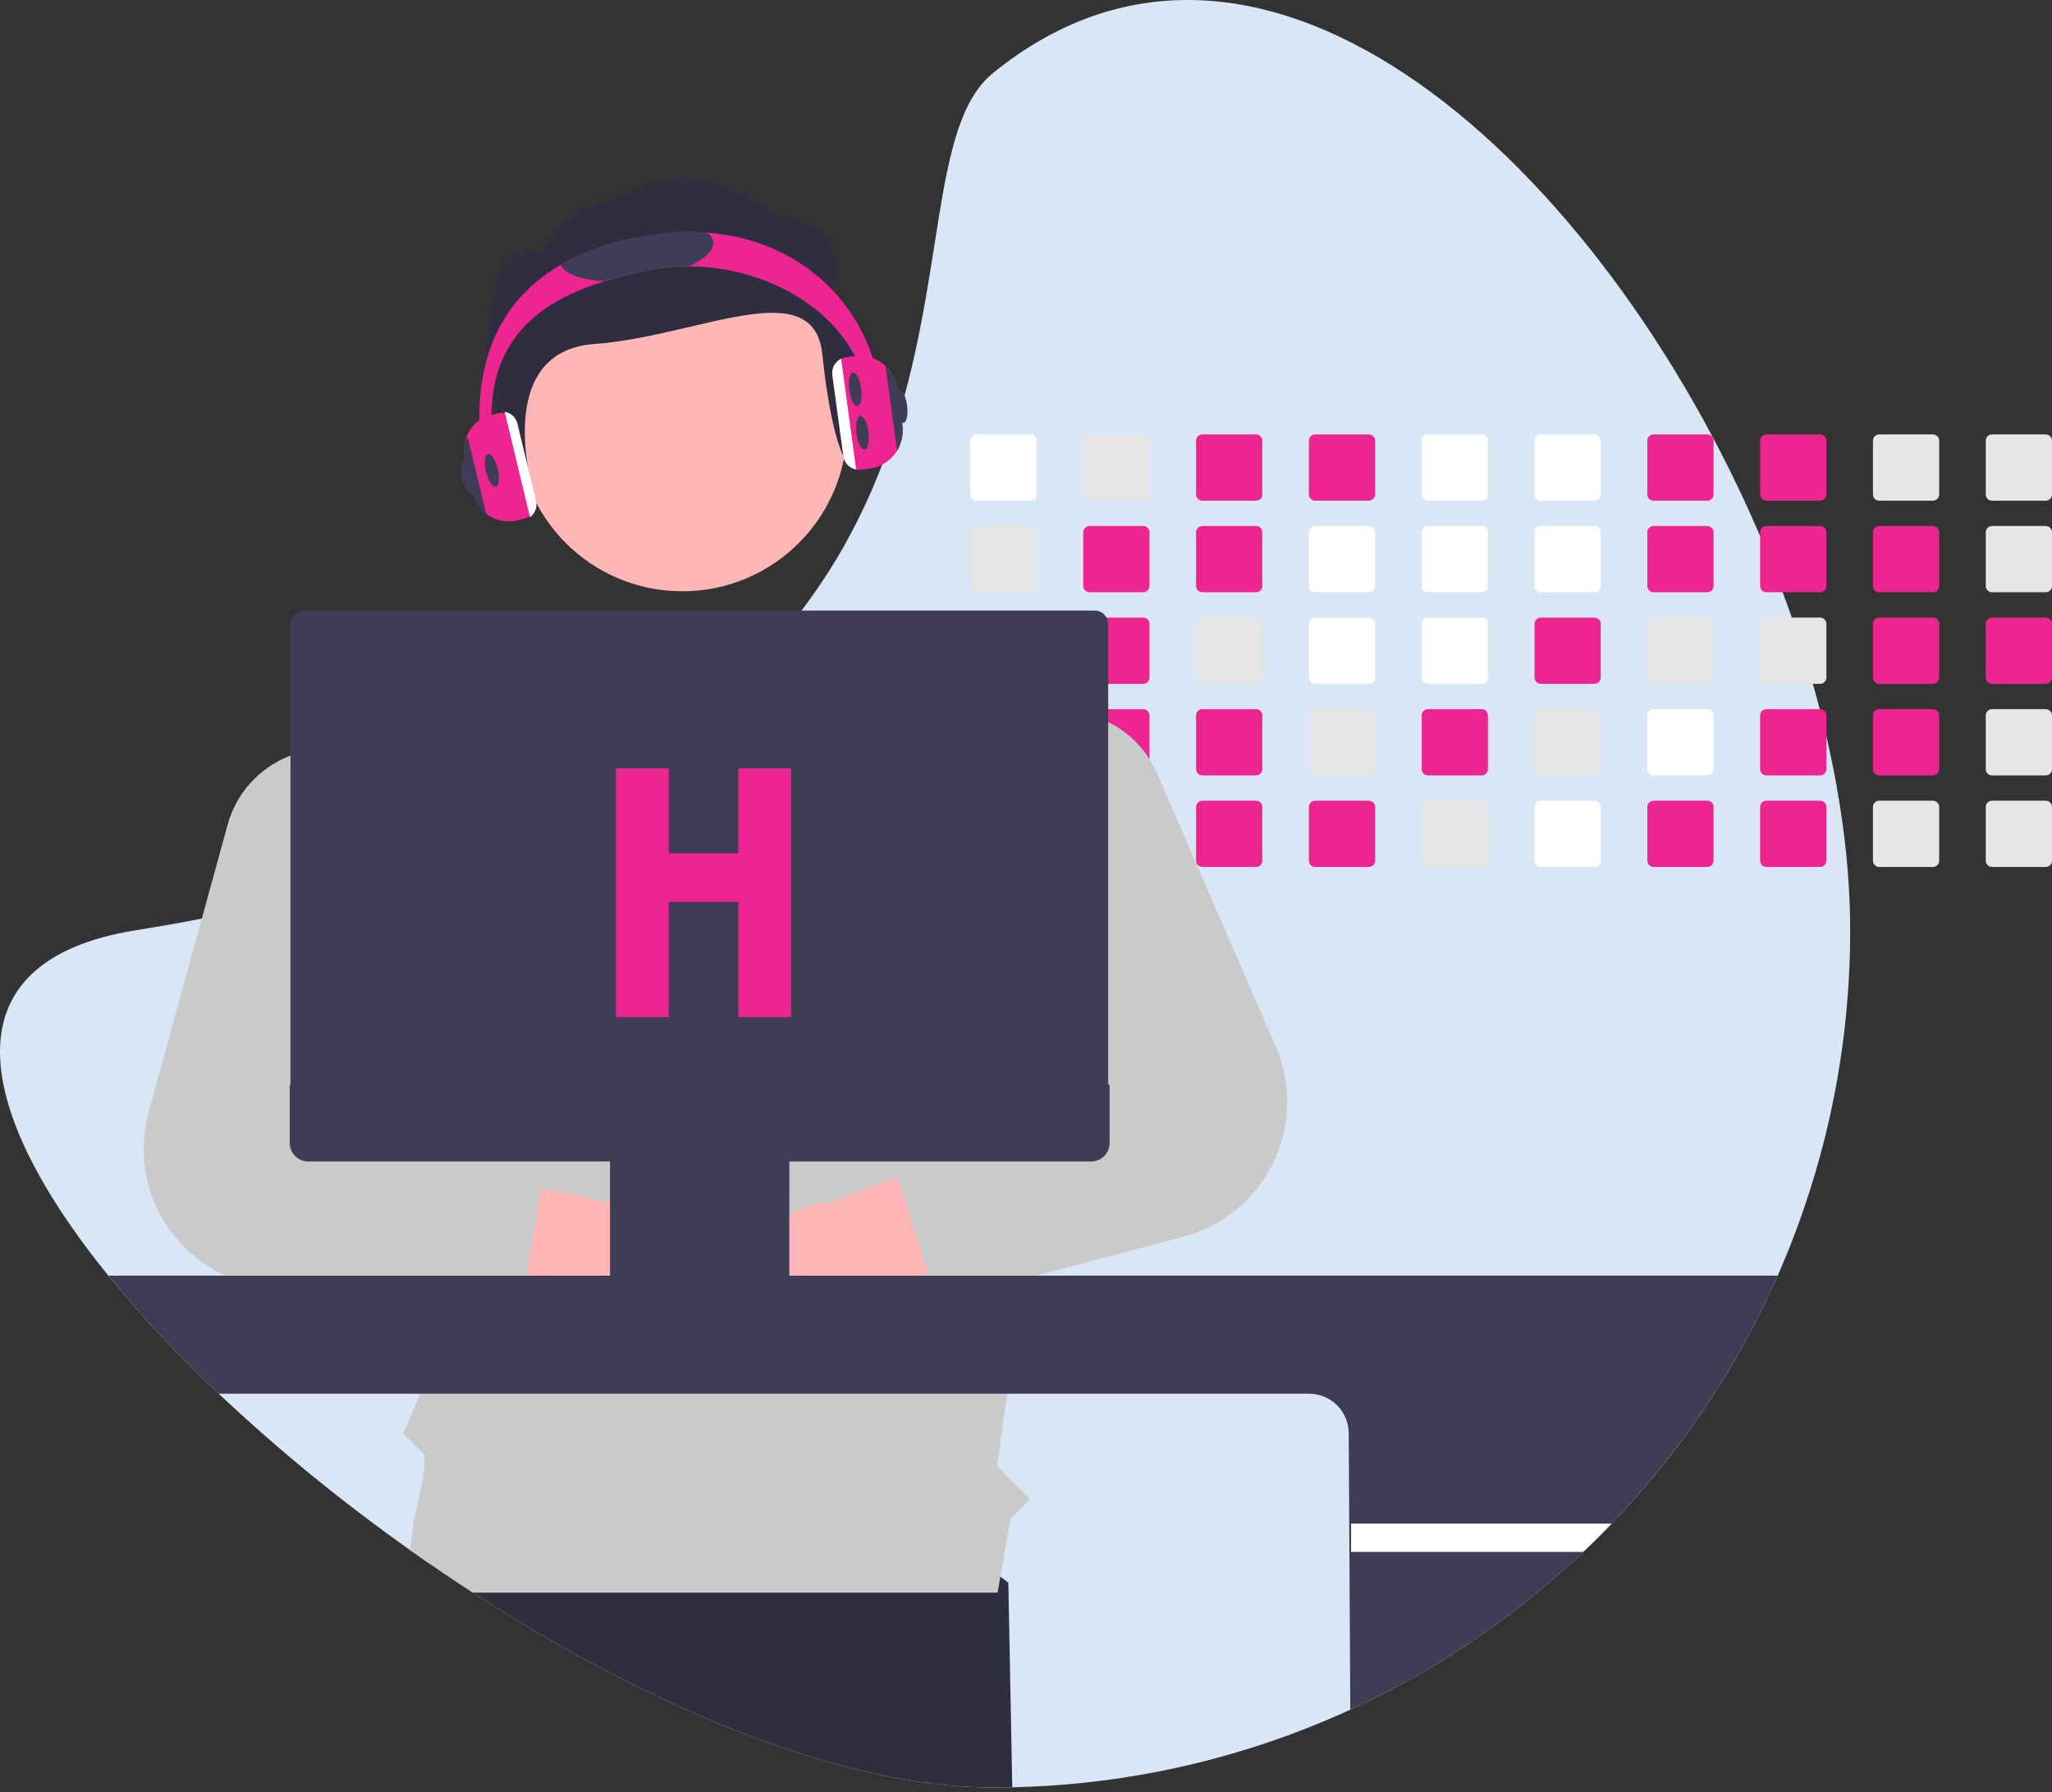<svg width="150" height="131" viewBox="0 0 150 131" fill="none" xmlns="http://www.w3.org/2000/svg">
<rect x="0" y="0" width="150" height="131" fill="#333333" stroke="none"/>
<g clip-path="url(#clip0_19426_3297)">
<path d="M135.246 67.993C135.265 84.16 129.016 99.705 117.813 111.36C117.137 112.067 116.444 112.757 115.732 113.43C114.647 114.462 113.526 115.454 112.369 116.406C101.541 125.327 88.023 130.34 73.996 130.636C73.529 130.647 73.06 130.652 72.589 130.652C61.403 130.652 47.333 124.677 34.564 116.406C33.508 115.721 32.461 115.021 31.423 114.305C30.938 113.974 30.456 113.637 29.975 113.296C25.051 109.819 20.376 106 15.987 101.868C13.112 99.171 10.417 96.289 7.918 93.241C-1.893 81.139 -4.057 70.235 9.93 67.993C11.586 67.729 13.194 67.446 14.752 67.145C17.009 66.711 19.17 66.243 21.233 65.74C24.013 65.064 26.624 64.332 29.067 63.542C29.889 63.278 30.692 63.008 31.476 62.733C43.07 58.66 50.83 53.35 56.112 47.589C57.008 46.613 57.834 45.626 58.59 44.628C59.746 43.107 60.797 41.509 61.734 39.845C63.028 37.532 64.114 35.109 64.981 32.605L65.028 32.468C69.231 20.345 67.953 9.1 72.589 5.337C92.408 -10.753 117.083 12.16 128.664 39.18C129.248 40.541 129.797 41.911 130.311 43.289C130.542 43.904 130.765 44.521 130.98 45.139C131.544 46.749 132.056 48.363 132.516 49.982C132.692 50.599 132.86 51.216 133.02 51.832C133.191 52.497 133.355 53.16 133.507 53.823C134.634 58.678 135.246 63.466 135.246 67.993Z" fill="#D9E6F6"/>
<path d="M73.996 130.636C73.529 130.647 73.06 130.652 72.589 130.652C61.403 130.652 47.333 124.677 34.564 116.406C33.508 115.721 32.461 115.021 31.423 114.305L32.333 108.768L59.882 105.11L73.709 115.683L73.996 130.636Z" fill="#2F2E41"/>
<path d="M75.323 31.753H71.397C71.275 31.753 71.159 31.802 71.073 31.888C70.987 31.974 70.938 32.09 70.938 32.212V36.139C70.938 36.2 70.95 36.259 70.973 36.315C70.996 36.37 71.03 36.42 71.073 36.463C71.115 36.505 71.166 36.539 71.222 36.562C71.277 36.585 71.337 36.596 71.397 36.596H75.323C75.444 36.596 75.56 36.548 75.646 36.462C75.732 36.377 75.781 36.261 75.781 36.139V32.212C75.781 32.09 75.732 31.974 75.646 31.888C75.56 31.802 75.444 31.754 75.323 31.753Z" fill="white"/>
<path d="M75.323 38.446H71.397C71.275 38.446 71.159 38.495 71.073 38.581C70.987 38.666 70.938 38.783 70.938 38.905V42.832C70.938 42.892 70.95 42.952 70.973 43.007C70.996 43.063 71.03 43.113 71.073 43.156C71.115 43.198 71.166 43.232 71.222 43.255C71.277 43.277 71.337 43.289 71.397 43.289H75.323C75.444 43.289 75.56 43.241 75.646 43.155C75.732 43.07 75.781 42.953 75.781 42.832V38.905C75.781 38.783 75.732 38.667 75.646 38.581C75.56 38.495 75.444 38.447 75.323 38.446Z" fill="#E6E6E6"/>
<path d="M75.323 45.139H71.397C71.275 45.139 71.159 45.187 71.073 45.273C70.987 45.359 70.938 45.476 70.938 45.597V49.523C70.938 49.584 70.95 49.643 70.973 49.699C70.996 49.755 71.03 49.805 71.072 49.848C71.115 49.89 71.165 49.924 71.221 49.947C71.277 49.97 71.337 49.982 71.397 49.982H75.323C75.444 49.982 75.561 49.933 75.647 49.847C75.733 49.761 75.781 49.645 75.781 49.523V45.597C75.781 45.476 75.732 45.36 75.646 45.274C75.56 45.188 75.444 45.139 75.323 45.139Z" fill="#E6E6E6"/>
<path d="M75.774 52.209C75.754 52.104 75.699 52.008 75.616 51.939C75.534 51.87 75.43 51.832 75.323 51.832H71.397C71.275 51.832 71.159 51.88 71.073 51.966C70.987 52.052 70.938 52.169 70.938 52.29V56.216C70.938 56.276 70.95 56.336 70.973 56.392C70.996 56.447 71.03 56.498 71.072 56.541C71.115 56.583 71.165 56.617 71.221 56.64C71.277 56.663 71.337 56.675 71.397 56.675H75.323C75.444 56.675 75.561 56.626 75.647 56.54C75.733 56.454 75.781 56.338 75.781 56.216V52.29C75.781 52.263 75.779 52.236 75.774 52.209Z" fill="#E6E6E6"/>
<path d="M75.501 58.56C75.444 58.537 75.384 58.525 75.323 58.525H71.397C71.337 58.525 71.277 58.536 71.221 58.559C71.165 58.582 71.115 58.616 71.072 58.659C71.03 58.701 70.996 58.752 70.973 58.808C70.95 58.863 70.938 58.923 70.938 58.983V62.909C70.938 62.969 70.95 63.029 70.973 63.085C70.996 63.141 71.029 63.191 71.072 63.234C71.115 63.276 71.165 63.31 71.221 63.333C71.277 63.356 71.336 63.368 71.397 63.367H75.323C75.444 63.367 75.561 63.319 75.647 63.233C75.733 63.147 75.781 63.031 75.781 62.909V58.983C75.781 58.893 75.754 58.805 75.704 58.73C75.654 58.654 75.584 58.595 75.501 58.56Z" fill="#E6E6E6"/>
<path d="M83.569 31.753H79.643C79.522 31.753 79.405 31.802 79.319 31.888C79.233 31.974 79.185 32.09 79.185 32.212V36.139C79.185 36.2 79.197 36.259 79.22 36.315C79.243 36.37 79.277 36.42 79.319 36.463C79.362 36.505 79.412 36.539 79.468 36.562C79.524 36.585 79.583 36.596 79.643 36.596H83.569C83.69 36.596 83.807 36.548 83.893 36.462C83.979 36.377 84.027 36.261 84.028 36.139V32.212C84.027 32.09 83.979 31.974 83.893 31.888C83.807 31.802 83.691 31.754 83.569 31.753Z" fill="#E6E6E6"/>
<path d="M83.569 38.446H79.643C79.522 38.446 79.405 38.495 79.319 38.581C79.233 38.666 79.185 38.783 79.185 38.905V42.832C79.185 42.892 79.197 42.952 79.22 43.007C79.243 43.063 79.277 43.113 79.319 43.156C79.362 43.198 79.412 43.232 79.468 43.255C79.524 43.277 79.583 43.289 79.643 43.289H83.569C83.69 43.289 83.807 43.241 83.893 43.155C83.979 43.07 84.027 42.953 84.028 42.832V38.905C84.027 38.783 83.979 38.667 83.893 38.581C83.807 38.495 83.691 38.447 83.569 38.446Z" fill="#ED2590"/>
<path d="M83.569 45.139H79.643C79.522 45.139 79.405 45.187 79.319 45.273C79.233 45.359 79.185 45.476 79.185 45.597V49.523C79.185 49.584 79.197 49.643 79.219 49.699C79.243 49.755 79.276 49.805 79.319 49.848C79.361 49.89 79.412 49.924 79.468 49.947C79.523 49.97 79.583 49.982 79.643 49.982H83.569C83.691 49.982 83.807 49.933 83.893 49.847C83.979 49.761 84.028 49.645 84.028 49.523V45.597C84.027 45.476 83.979 45.36 83.893 45.274C83.807 45.188 83.691 45.139 83.569 45.139Z" fill="#ED2590"/>
<path d="M83.569 51.832H79.643C79.547 51.832 79.454 51.862 79.376 51.919C79.298 51.975 79.24 52.054 79.21 52.146C79.193 52.192 79.185 52.241 79.185 52.29V56.216C79.185 56.276 79.197 56.336 79.219 56.392C79.243 56.447 79.276 56.498 79.319 56.541C79.361 56.583 79.412 56.617 79.468 56.64C79.523 56.663 79.583 56.675 79.643 56.675H83.569C83.691 56.675 83.807 56.626 83.893 56.54C83.979 56.454 84.028 56.338 84.028 56.216V52.29C84.027 52.169 83.979 52.052 83.893 51.967C83.807 51.881 83.691 51.832 83.569 51.832Z" fill="#ED2590"/>
<path d="M83.569 58.525H79.643C79.583 58.525 79.523 58.536 79.468 58.559C79.412 58.582 79.361 58.616 79.319 58.659C79.276 58.701 79.243 58.752 79.219 58.808C79.197 58.863 79.185 58.923 79.185 58.983V62.909C79.185 62.969 79.197 63.029 79.219 63.085C79.243 63.14 79.276 63.191 79.319 63.233C79.361 63.276 79.412 63.31 79.468 63.333C79.523 63.356 79.583 63.368 79.643 63.367H83.569C83.691 63.367 83.807 63.319 83.893 63.233C83.979 63.147 84.028 63.031 84.028 62.909V58.983C84.028 58.862 83.979 58.745 83.893 58.659C83.807 58.573 83.691 58.525 83.569 58.525Z" fill="#E6E6E6"/>
<path d="M91.816 31.753H87.89C87.768 31.753 87.652 31.802 87.566 31.888C87.48 31.974 87.431 32.09 87.431 32.212V36.139C87.431 36.2 87.443 36.259 87.466 36.315C87.49 36.37 87.523 36.42 87.566 36.463C87.609 36.505 87.659 36.539 87.715 36.562C87.77 36.585 87.83 36.596 87.89 36.596H91.816C91.937 36.596 92.053 36.548 92.139 36.462C92.225 36.377 92.274 36.261 92.274 36.139V32.212C92.274 32.09 92.225 31.974 92.139 31.888C92.053 31.802 91.937 31.754 91.816 31.753Z" fill="#ED2590"/>
<path d="M91.816 38.446H87.89C87.768 38.446 87.652 38.495 87.566 38.581C87.48 38.666 87.431 38.783 87.431 38.905V42.832C87.431 42.892 87.443 42.952 87.466 43.007C87.49 43.063 87.523 43.113 87.566 43.156C87.609 43.198 87.659 43.232 87.715 43.255C87.77 43.277 87.83 43.289 87.89 43.289H91.816C91.937 43.289 92.053 43.241 92.139 43.155C92.225 43.07 92.274 42.953 92.274 42.832V38.905C92.274 38.783 92.225 38.667 92.139 38.581C92.053 38.495 91.937 38.447 91.816 38.446Z" fill="#ED2590"/>
<path d="M91.816 45.139H87.89C87.768 45.139 87.652 45.187 87.566 45.273C87.48 45.359 87.431 45.476 87.431 45.597V49.523C87.431 49.584 87.443 49.643 87.466 49.699C87.489 49.755 87.523 49.805 87.565 49.848C87.608 49.89 87.659 49.924 87.714 49.947C87.77 49.97 87.83 49.982 87.89 49.982H91.816C91.937 49.982 92.054 49.933 92.14 49.847C92.226 49.761 92.274 49.645 92.274 49.523V45.597C92.274 45.476 92.225 45.36 92.139 45.274C92.053 45.188 91.937 45.139 91.816 45.139Z" fill="#E6E6E6"/>
<path d="M91.816 51.832H87.89C87.768 51.832 87.652 51.88 87.566 51.966C87.48 52.052 87.431 52.169 87.431 52.29V56.216C87.431 56.276 87.443 56.336 87.466 56.392C87.489 56.447 87.523 56.498 87.565 56.541C87.608 56.583 87.659 56.617 87.714 56.64C87.77 56.663 87.83 56.675 87.89 56.675H91.816C91.937 56.675 92.054 56.626 92.14 56.54C92.226 56.454 92.274 56.338 92.274 56.216V52.29C92.274 52.169 92.225 52.052 92.139 51.967C92.053 51.881 91.937 51.832 91.816 51.832Z" fill="#ED2590"/>
<path d="M91.816 58.525H87.89C87.83 58.525 87.77 58.536 87.714 58.559C87.659 58.582 87.608 58.616 87.565 58.659C87.523 58.701 87.489 58.752 87.466 58.808C87.443 58.863 87.431 58.923 87.431 58.983V62.909C87.431 62.969 87.443 63.029 87.466 63.085C87.489 63.14 87.523 63.191 87.565 63.233C87.608 63.276 87.659 63.31 87.714 63.333C87.77 63.356 87.83 63.368 87.89 63.367H91.816C91.937 63.367 92.054 63.319 92.14 63.233C92.226 63.147 92.274 63.031 92.274 62.909V58.983C92.274 58.862 92.226 58.745 92.14 58.659C92.054 58.573 91.937 58.525 91.816 58.525Z" fill="#ED2590"/>
<path d="M100.062 31.753H96.136C96.015 31.753 95.898 31.802 95.812 31.888C95.726 31.974 95.678 32.09 95.678 32.212V36.139C95.678 36.2 95.69 36.259 95.713 36.315C95.736 36.37 95.77 36.42 95.812 36.463C95.855 36.505 95.906 36.539 95.961 36.562C96.017 36.585 96.076 36.596 96.136 36.596H100.062C100.184 36.596 100.3 36.548 100.386 36.462C100.472 36.377 100.52 36.261 100.521 36.139V32.212C100.52 32.09 100.472 31.974 100.386 31.888C100.3 31.802 100.184 31.754 100.062 31.753Z" fill="#ED2590"/>
<path d="M100.062 38.446H96.136C96.015 38.446 95.898 38.495 95.812 38.581C95.726 38.666 95.678 38.783 95.678 38.905V42.832C95.678 42.892 95.69 42.952 95.713 43.007C95.736 43.063 95.77 43.113 95.812 43.156C95.855 43.198 95.906 43.232 95.961 43.255C96.017 43.277 96.076 43.289 96.136 43.289H100.062C100.184 43.289 100.3 43.241 100.386 43.155C100.472 43.07 100.52 42.953 100.521 42.832V38.905C100.52 38.783 100.472 38.667 100.386 38.581C100.3 38.495 100.184 38.447 100.062 38.446Z" fill="white"/>
<path d="M100.062 45.139H96.136C96.015 45.139 95.898 45.187 95.812 45.273C95.726 45.359 95.678 45.476 95.678 45.597V49.523C95.678 49.584 95.69 49.643 95.713 49.699C95.736 49.755 95.769 49.805 95.812 49.848C95.855 49.89 95.905 49.924 95.961 49.947C96.017 49.97 96.076 49.982 96.136 49.982H100.062C100.184 49.982 100.3 49.933 100.386 49.847C100.472 49.761 100.521 49.645 100.521 49.523V45.597C100.52 45.476 100.472 45.36 100.386 45.274C100.3 45.188 100.184 45.139 100.062 45.139Z" fill="white"/>
<path d="M100.062 51.832H96.136C96.015 51.832 95.898 51.88 95.812 51.966C95.726 52.052 95.678 52.169 95.678 52.29V56.216C95.678 56.276 95.69 56.336 95.713 56.392C95.736 56.447 95.769 56.498 95.812 56.541C95.855 56.583 95.905 56.617 95.961 56.64C96.017 56.663 96.076 56.675 96.136 56.675H100.062C100.184 56.675 100.3 56.626 100.386 56.54C100.472 56.454 100.521 56.338 100.521 56.216V52.29C100.52 52.169 100.472 52.052 100.386 51.967C100.3 51.881 100.184 51.832 100.062 51.832Z" fill="#E6E6E6"/>
<path d="M100.062 58.525H96.136C96.076 58.525 96.017 58.536 95.961 58.559C95.905 58.582 95.855 58.616 95.812 58.659C95.769 58.701 95.736 58.752 95.713 58.808C95.69 58.863 95.678 58.923 95.678 58.983V62.909C95.678 62.969 95.69 63.029 95.713 63.085C95.736 63.14 95.769 63.191 95.812 63.233C95.855 63.276 95.905 63.31 95.961 63.333C96.017 63.356 96.076 63.368 96.136 63.367H100.062C100.184 63.367 100.3 63.319 100.386 63.233C100.472 63.147 100.521 63.031 100.521 62.909V58.983C100.521 58.862 100.472 58.745 100.386 58.659C100.3 58.573 100.184 58.525 100.062 58.525Z" fill="#ED2590"/>
<path d="M108.309 31.753H104.381C104.26 31.754 104.144 31.802 104.058 31.888C103.973 31.974 103.925 32.09 103.925 32.212V36.139C103.925 36.261 103.973 36.377 104.058 36.462C104.144 36.548 104.26 36.596 104.381 36.596H108.309C108.43 36.596 108.547 36.548 108.633 36.462C108.718 36.377 108.767 36.261 108.767 36.139V32.212C108.767 32.09 108.719 31.974 108.633 31.888C108.547 31.802 108.43 31.754 108.309 31.753Z" fill="white"/>
<path d="M108.309 38.446H104.381C104.26 38.447 104.144 38.495 104.058 38.581C103.973 38.667 103.925 38.783 103.925 38.905V42.832C103.925 42.953 103.973 43.069 104.058 43.155C104.144 43.241 104.26 43.289 104.381 43.289H108.309C108.43 43.289 108.547 43.241 108.633 43.155C108.718 43.07 108.767 42.953 108.767 42.832V38.905C108.767 38.783 108.719 38.667 108.633 38.581C108.547 38.495 108.43 38.447 108.309 38.446Z" fill="white"/>
<path d="M108.309 45.139H104.381C104.26 45.139 104.144 45.188 104.058 45.274C103.973 45.36 103.925 45.476 103.925 45.597V49.523C103.924 49.583 103.936 49.643 103.959 49.699C103.982 49.754 104.015 49.805 104.058 49.847C104.1 49.89 104.151 49.924 104.206 49.947C104.262 49.97 104.321 49.982 104.381 49.982H108.309C108.43 49.982 108.547 49.933 108.633 49.847C108.719 49.761 108.767 49.645 108.767 49.523V45.597C108.767 45.476 108.719 45.36 108.633 45.274C108.547 45.188 108.43 45.139 108.309 45.139Z" fill="white"/>
<path d="M108.309 51.832H104.381C104.26 51.832 104.144 51.881 104.058 51.967C103.973 52.053 103.925 52.169 103.925 52.29V56.216C103.924 56.276 103.936 56.336 103.959 56.391C103.982 56.447 104.015 56.498 104.058 56.54C104.1 56.583 104.151 56.617 104.206 56.64C104.262 56.663 104.321 56.675 104.381 56.675H108.309C108.43 56.675 108.547 56.626 108.633 56.54C108.719 56.454 108.767 56.338 108.767 56.216V52.29C108.767 52.169 108.719 52.052 108.633 51.967C108.547 51.881 108.43 51.832 108.309 51.832Z" fill="#ED2590"/>
<path d="M108.309 58.525H104.381C104.321 58.525 104.262 58.537 104.206 58.56C104.151 58.583 104.1 58.617 104.058 58.659C104.015 58.702 103.982 58.752 103.959 58.808C103.936 58.864 103.924 58.923 103.925 58.983V62.909C103.924 62.969 103.936 63.029 103.959 63.084C103.982 63.14 104.015 63.19 104.058 63.233C104.1 63.276 104.151 63.309 104.206 63.332C104.262 63.355 104.321 63.367 104.381 63.367H108.309C108.43 63.367 108.547 63.319 108.633 63.233C108.719 63.147 108.767 63.031 108.767 62.909V58.983C108.767 58.862 108.719 58.745 108.633 58.659C108.547 58.573 108.43 58.525 108.309 58.525Z" fill="#E6E6E6"/>
<path d="M116.555 31.753H112.628C112.506 31.754 112.39 31.802 112.305 31.888C112.219 31.974 112.171 32.09 112.171 32.212V36.139C112.171 36.261 112.219 36.377 112.305 36.462C112.39 36.548 112.507 36.596 112.628 36.596H116.555C116.677 36.596 116.793 36.548 116.879 36.462C116.965 36.377 117.013 36.261 117.014 36.139V32.212C117.013 32.09 116.965 31.974 116.879 31.888C116.793 31.802 116.677 31.754 116.555 31.753Z" fill="white"/>
<path d="M116.555 38.446H112.628C112.506 38.447 112.39 38.495 112.305 38.581C112.219 38.667 112.171 38.783 112.171 38.905V42.832C112.171 42.953 112.219 43.069 112.305 43.155C112.39 43.241 112.507 43.289 112.628 43.289H116.555C116.677 43.289 116.793 43.241 116.879 43.155C116.965 43.07 117.013 42.953 117.014 42.832V38.905C117.013 38.783 116.965 38.667 116.879 38.581C116.793 38.495 116.677 38.447 116.555 38.446Z" fill="white"/>
<path d="M116.555 45.139H112.628C112.506 45.139 112.39 45.188 112.305 45.274C112.219 45.36 112.171 45.476 112.171 45.597V49.523C112.171 49.583 112.182 49.643 112.205 49.699C112.228 49.754 112.262 49.805 112.304 49.847C112.347 49.89 112.397 49.924 112.453 49.947C112.508 49.97 112.568 49.982 112.628 49.982H116.555C116.677 49.982 116.793 49.933 116.879 49.847C116.965 49.761 117.014 49.645 117.014 49.523V45.597C117.013 45.476 116.965 45.36 116.879 45.274C116.793 45.188 116.677 45.139 116.555 45.139Z" fill="#ED2590"/>
<path d="M116.555 51.832H112.628C112.506 51.832 112.39 51.881 112.305 51.967C112.219 52.053 112.171 52.169 112.171 52.29V56.216C112.171 56.276 112.182 56.336 112.205 56.391C112.228 56.447 112.262 56.498 112.304 56.54C112.347 56.583 112.397 56.617 112.453 56.64C112.508 56.663 112.568 56.675 112.628 56.675H116.555C116.677 56.675 116.793 56.626 116.879 56.54C116.965 56.454 117.014 56.338 117.014 56.216V52.29C117.013 52.169 116.965 52.052 116.879 51.967C116.793 51.881 116.677 51.832 116.555 51.832Z" fill="#E6E6E6"/>
<path d="M116.555 58.525H112.628C112.568 58.525 112.508 58.537 112.453 58.56C112.397 58.583 112.347 58.617 112.304 58.659C112.262 58.702 112.228 58.752 112.205 58.808C112.182 58.864 112.171 58.923 112.171 58.983V62.909C112.171 62.969 112.182 63.029 112.205 63.084C112.228 63.14 112.262 63.19 112.304 63.233C112.347 63.276 112.397 63.309 112.453 63.332C112.508 63.355 112.568 63.367 112.628 63.367H116.555C116.677 63.367 116.793 63.319 116.879 63.233C116.965 63.147 117.014 63.031 117.014 62.909V58.983C117.014 58.862 116.965 58.745 116.879 58.659C116.793 58.573 116.677 58.525 116.555 58.525Z" fill="white"/>
<path d="M124.802 31.753H120.874C120.753 31.754 120.637 31.802 120.551 31.888C120.465 31.974 120.417 32.09 120.417 32.212V36.139C120.418 36.261 120.466 36.377 120.551 36.462C120.637 36.548 120.753 36.596 120.874 36.596H124.802C124.923 36.596 125.039 36.548 125.125 36.462C125.211 36.377 125.26 36.261 125.26 36.139V32.212C125.26 32.09 125.212 31.974 125.126 31.888C125.04 31.802 124.923 31.754 124.802 31.753Z" fill="#ED2590"/>
<path d="M124.802 38.446H120.874C120.753 38.447 120.637 38.495 120.551 38.581C120.465 38.667 120.417 38.783 120.417 38.905V42.832C120.418 42.953 120.466 43.069 120.551 43.155C120.637 43.241 120.753 43.289 120.874 43.289H124.802C124.923 43.289 125.039 43.241 125.125 43.155C125.211 43.07 125.26 42.953 125.26 42.832V38.905C125.26 38.783 125.212 38.667 125.126 38.581C125.04 38.495 124.923 38.447 124.802 38.446Z" fill="#ED2590"/>
<path d="M124.802 45.139H120.874C120.753 45.139 120.637 45.188 120.551 45.274C120.465 45.36 120.417 45.476 120.417 45.597V49.523C120.417 49.583 120.429 49.643 120.452 49.699C120.475 49.754 120.508 49.805 120.551 49.847C120.593 49.89 120.644 49.924 120.699 49.947C120.755 49.97 120.814 49.982 120.874 49.982H124.802C124.923 49.982 125.04 49.933 125.126 49.847C125.212 49.761 125.26 49.645 125.26 49.523V45.597C125.26 45.476 125.211 45.36 125.126 45.274C125.04 45.188 124.923 45.139 124.802 45.139Z" fill="#E6E6E6"/>
<path d="M124.802 51.832H120.874C120.753 51.832 120.637 51.881 120.551 51.967C120.465 52.053 120.417 52.169 120.417 52.29V56.216C120.417 56.276 120.429 56.336 120.452 56.391C120.475 56.447 120.508 56.498 120.551 56.54C120.593 56.583 120.644 56.617 120.699 56.64C120.755 56.663 120.814 56.675 120.874 56.675H124.802C124.923 56.675 125.04 56.626 125.126 56.54C125.212 56.454 125.26 56.338 125.26 56.216V52.29C125.26 52.169 125.211 52.052 125.126 51.967C125.04 51.881 124.923 51.832 124.802 51.832Z" fill="white"/>
<path d="M124.802 58.525H120.874C120.814 58.525 120.755 58.537 120.699 58.56C120.644 58.583 120.593 58.617 120.551 58.659C120.508 58.702 120.475 58.752 120.452 58.808C120.429 58.864 120.417 58.923 120.417 58.983V62.909C120.417 62.969 120.429 63.029 120.452 63.084C120.475 63.14 120.508 63.19 120.551 63.233C120.593 63.276 120.644 63.309 120.699 63.332C120.755 63.355 120.814 63.367 120.874 63.367H124.802C124.923 63.367 125.04 63.319 125.126 63.233C125.212 63.147 125.26 63.031 125.26 62.909V58.983C125.26 58.862 125.212 58.745 125.126 58.659C125.04 58.573 124.923 58.525 124.802 58.525Z" fill="#ED2590"/>
<path d="M133.048 31.753H129.121C129 31.754 128.883 31.802 128.798 31.888C128.712 31.974 128.664 32.09 128.664 32.212V36.139C128.664 36.261 128.712 36.377 128.798 36.462C128.884 36.548 129 36.596 129.121 36.596H133.048C133.17 36.596 133.286 36.548 133.372 36.462C133.458 36.377 133.506 36.261 133.507 36.139V32.212C133.507 32.09 133.458 31.974 133.372 31.888C133.286 31.802 133.17 31.754 133.048 31.753Z" fill="#ED2590"/>
<path d="M133.048 38.446H129.121C129 38.447 128.883 38.495 128.798 38.581C128.712 38.667 128.664 38.783 128.664 38.905V42.832C128.664 42.953 128.712 43.069 128.798 43.155C128.884 43.241 129 43.289 129.121 43.289H133.048C133.17 43.289 133.286 43.241 133.372 43.155C133.458 43.07 133.506 42.953 133.507 42.832V38.905C133.507 38.783 133.458 38.667 133.372 38.581C133.286 38.495 133.17 38.447 133.048 38.446Z" fill="#ED2590"/>
<path d="M133.048 45.139H129.121C129 45.139 128.883 45.188 128.798 45.274C128.712 45.36 128.664 45.476 128.664 45.597V49.523C128.664 49.583 128.676 49.643 128.698 49.699C128.721 49.754 128.755 49.805 128.797 49.847C128.84 49.89 128.89 49.924 128.946 49.947C129.001 49.97 129.061 49.982 129.121 49.982H133.048C133.17 49.982 133.287 49.933 133.373 49.847C133.459 49.761 133.507 49.645 133.507 49.523V45.597C133.507 45.476 133.458 45.36 133.372 45.274C133.286 45.188 133.17 45.139 133.048 45.139Z" fill="#E6E6E6"/>
<path d="M133.048 51.832H129.121C129 51.832 128.883 51.881 128.798 51.967C128.712 52.053 128.664 52.169 128.664 52.29V56.216C128.664 56.276 128.676 56.336 128.698 56.391C128.721 56.447 128.755 56.498 128.797 56.54C128.84 56.583 128.89 56.617 128.946 56.64C129.001 56.663 129.061 56.675 129.121 56.675H133.048C133.17 56.675 133.287 56.626 133.373 56.54C133.459 56.454 133.507 56.338 133.507 56.216V52.29C133.507 52.169 133.458 52.052 133.372 51.967C133.286 51.881 133.17 51.832 133.048 51.832Z" fill="#ED2590"/>
<path d="M133.048 58.525H129.121C129.061 58.525 129.001 58.537 128.946 58.56C128.89 58.583 128.84 58.617 128.797 58.659C128.755 58.702 128.721 58.752 128.698 58.808C128.676 58.864 128.664 58.923 128.664 58.983V62.909C128.664 62.969 128.676 63.029 128.698 63.084C128.721 63.14 128.755 63.19 128.797 63.233C128.84 63.276 128.89 63.309 128.946 63.332C129.001 63.355 129.061 63.367 129.121 63.367H133.048C133.17 63.367 133.287 63.319 133.373 63.233C133.459 63.147 133.507 63.031 133.507 62.909V58.983C133.507 58.862 133.459 58.745 133.373 58.659C133.287 58.573 133.17 58.525 133.048 58.525Z" fill="#ED2590"/>
<path d="M141.295 31.753H137.367C137.246 31.754 137.13 31.802 137.044 31.888C136.959 31.974 136.911 32.09 136.911 32.212V36.139C136.911 36.261 136.959 36.377 137.044 36.462C137.13 36.548 137.246 36.596 137.367 36.596H141.295C141.416 36.596 141.533 36.548 141.619 36.462C141.705 36.377 141.753 36.261 141.753 36.139V32.212C141.753 32.09 141.705 31.974 141.619 31.888C141.533 31.802 141.416 31.754 141.295 31.753Z" fill="#E6E6E6"/>
<path d="M141.295 38.446H137.367C137.246 38.447 137.13 38.495 137.044 38.581C136.959 38.667 136.911 38.783 136.911 38.905V42.832C136.911 42.953 136.959 43.069 137.044 43.155C137.13 43.241 137.246 43.289 137.367 43.289H141.295C141.416 43.289 141.533 43.241 141.619 43.155C141.705 43.07 141.753 42.953 141.753 42.832V38.905C141.753 38.783 141.705 38.667 141.619 38.581C141.533 38.495 141.416 38.447 141.295 38.446Z" fill="#ED2590"/>
<path d="M141.295 45.139H137.367C137.246 45.139 137.13 45.188 137.044 45.274C136.959 45.36 136.911 45.476 136.911 45.597V49.523C136.91 49.583 136.922 49.643 136.945 49.699C136.968 49.754 137.002 49.805 137.044 49.847C137.086 49.89 137.137 49.924 137.192 49.947C137.248 49.97 137.307 49.982 137.367 49.982H141.295C141.417 49.982 141.533 49.933 141.619 49.847C141.705 49.761 141.753 49.645 141.753 49.523V45.597C141.753 45.476 141.705 45.36 141.619 45.274C141.533 45.188 141.416 45.139 141.295 45.139Z" fill="#ED2590"/>
<path d="M141.295 51.832H137.367C137.246 51.832 137.13 51.881 137.044 51.967C136.959 52.053 136.911 52.169 136.911 52.29V56.216C136.91 56.276 136.922 56.336 136.945 56.391C136.968 56.447 137.002 56.498 137.044 56.54C137.086 56.583 137.137 56.617 137.192 56.64C137.248 56.663 137.307 56.675 137.367 56.675H141.295C141.417 56.675 141.533 56.626 141.619 56.54C141.705 56.454 141.753 56.338 141.753 56.216V52.29C141.753 52.169 141.705 52.052 141.619 51.967C141.533 51.881 141.416 51.832 141.295 51.832Z" fill="#ED2590"/>
<path d="M141.295 58.525H137.367C137.307 58.525 137.248 58.537 137.192 58.56C137.137 58.583 137.086 58.617 137.044 58.659C137.002 58.702 136.968 58.752 136.945 58.808C136.922 58.864 136.91 58.923 136.911 58.983V62.909C136.91 62.969 136.922 63.029 136.945 63.084C136.968 63.14 137.002 63.19 137.044 63.233C137.086 63.276 137.137 63.309 137.192 63.332C137.248 63.355 137.307 63.367 137.367 63.367H141.295C141.417 63.367 141.533 63.319 141.619 63.233C141.705 63.147 141.753 63.031 141.753 62.909V58.983C141.753 58.862 141.705 58.745 141.619 58.659C141.533 58.573 141.417 58.525 141.295 58.525Z" fill="#E6E6E6"/>
<path d="M149.542 31.753H145.614C145.493 31.754 145.376 31.802 145.291 31.888C145.205 31.974 145.157 32.09 145.157 32.212V36.139C145.157 36.261 145.205 36.377 145.291 36.462C145.377 36.548 145.493 36.596 145.614 36.596H149.542C149.663 36.596 149.779 36.548 149.865 36.462C149.951 36.377 150 36.261 150 36.139V32.212C150 32.09 149.951 31.974 149.865 31.888C149.779 31.802 149.663 31.754 149.542 31.753Z" fill="#E6E6E6"/>
<path d="M149.542 38.446H145.614C145.493 38.447 145.376 38.495 145.291 38.581C145.205 38.667 145.157 38.783 145.157 38.905V42.832C145.157 42.953 145.205 43.069 145.291 43.155C145.377 43.241 145.493 43.289 145.614 43.289H149.542C149.663 43.289 149.779 43.241 149.865 43.155C149.951 43.07 150 42.953 150 42.832V38.905C150 38.783 149.951 38.667 149.865 38.581C149.779 38.495 149.663 38.447 149.542 38.446Z" fill="#E6E6E6"/>
<path d="M149.542 45.139H145.614C145.493 45.139 145.376 45.188 145.291 45.274C145.205 45.36 145.157 45.476 145.157 45.597V49.523C145.157 49.583 145.169 49.643 145.192 49.699C145.215 49.754 145.248 49.805 145.291 49.847C145.333 49.89 145.383 49.924 145.439 49.947C145.494 49.97 145.554 49.982 145.614 49.982H149.542C149.663 49.982 149.78 49.933 149.866 49.847C149.952 49.761 150 49.645 150 49.523V45.597C150 45.476 149.951 45.36 149.865 45.274C149.779 45.188 149.663 45.139 149.542 45.139Z" fill="#ED2590"/>
<path d="M149.542 51.832H145.614C145.493 51.832 145.376 51.881 145.291 51.967C145.205 52.053 145.157 52.169 145.157 52.29V56.216C145.157 56.276 145.169 56.336 145.192 56.391C145.215 56.447 145.248 56.498 145.291 56.54C145.333 56.583 145.383 56.617 145.439 56.64C145.494 56.663 145.554 56.675 145.614 56.675H149.542C149.663 56.675 149.78 56.626 149.866 56.54C149.952 56.454 150 56.338 150 56.216V52.29C150 52.169 149.951 52.052 149.865 51.967C149.779 51.881 149.663 51.832 149.542 51.832Z" fill="#E6E6E6"/>
<path d="M149.542 58.525H145.614C145.554 58.525 145.494 58.537 145.439 58.56C145.383 58.583 145.333 58.617 145.291 58.659C145.248 58.702 145.215 58.752 145.192 58.808C145.169 58.864 145.157 58.923 145.157 58.983V62.909C145.157 62.969 145.169 63.029 145.192 63.084C145.215 63.14 145.248 63.19 145.291 63.233C145.333 63.276 145.383 63.309 145.439 63.332C145.494 63.355 145.554 63.367 145.614 63.367H149.542C149.663 63.367 149.78 63.319 149.866 63.233C149.952 63.147 150 63.031 150 62.909V58.983C150 58.862 149.952 58.745 149.866 58.659C149.78 58.573 149.663 58.525 149.542 58.525Z" fill="#E6E6E6"/>
<path d="M59.273 116.406H59.164L59.258 116.394L59.273 116.406Z" fill="#2F2E41"/>
<path d="M49.877 43.218C56.531 43.218 61.926 37.823 61.926 31.168C61.926 24.514 56.531 19.119 49.877 19.119C43.222 19.119 37.828 24.514 37.828 31.168C37.828 37.823 43.222 43.218 49.877 43.218Z" fill="#FFB6B6"/>
<path d="M60.429 22.334C60.429 22.334 63.58 16.31 56.647 15.762C56.647 15.762 50.736 10.4 44.712 14.782C44.712 14.782 41.425 14.782 39.629 18.5C39.629 18.5 37.044 17.52 36.476 20.143C36.476 20.143 34.585 25.62 36.476 30.549C38.367 35.479 38.995 36.026 38.995 36.026C38.995 36.026 35.888 25.692 43.452 25.144C51.016 24.597 59.481 19.869 60.111 25.894C60.741 31.919 61.69 33.403 61.69 33.403C61.69 33.403 67.677 24.799 60.429 22.334Z" fill="#2F2E41"/>
<path d="M81.045 60.863L81.007 61.068L80.571 63.367L77.561 79.275L77.382 80.212L77.009 82.192L76.497 84.894L75.363 90.881L75.039 92.597L74.917 93.241L74.875 93.467L74.538 95.243L74.436 95.779L73.614 101.868L72.896 107.175L75.298 109.577L73.866 111.009L72.926 116.393L72.928 116.406H34.564C33.012 115.4 31.483 114.364 29.975 113.296L30.291 110.933C30.291 110.933 31.377 106.713 30.921 106.209C30.466 105.704 29.467 104.803 29.467 104.803L30.725 101.868L30.899 101.461L30.607 95.389L30.6 95.243L30.503 93.241L30.49 92.983L30.471 92.597L30.099 84.894L30.092 84.767L29.979 82.432L29.873 80.212L29.827 79.275L29.374 69.905L29.067 63.542L28.799 58.003L29.877 57.638L41.402 53.721L46.176 47.514L56.112 47.589L60.976 47.626L69.092 55.153L70.938 56.034L70.952 56.041L72.277 56.675L75.635 58.278L79.185 59.974L81.007 60.844L81.045 60.863Z" fill="#CACACA"/>
<path d="M47.46 98.329C46.731 98.611 45.95 98.73 45.171 98.678C44.392 98.625 43.634 98.403 42.95 98.025C42.267 97.648 41.674 97.126 41.214 96.495C40.754 95.864 40.438 95.14 40.288 94.373L21.496 91.707L28.028 84.317L44.873 87.982C46.177 87.816 47.496 88.134 48.582 88.875C49.667 89.617 50.443 90.731 50.762 92.007C51.081 93.282 50.921 94.63 50.312 95.795C49.703 96.961 48.689 97.862 47.46 98.329V98.329Z" fill="#FFB6B6"/>
<path d="M39.081 84.894C38.733 84.453 38.24 84.148 37.689 84.035L29.979 82.432L29.187 82.268C28.727 82.172 28.292 81.98 27.911 81.704C27.531 81.428 27.212 81.075 26.977 80.668C26.734 80.241 26.586 79.765 26.545 79.275C26.509 78.829 26.562 78.381 26.702 77.956L29.374 69.905L31.108 64.681C31.318 64.051 31.442 63.396 31.476 62.733C31.573 60.897 31.005 59.088 29.877 57.638C28.885 56.362 27.509 55.44 25.952 55.007C24.396 54.574 22.741 54.653 21.233 55.232C21.189 55.248 21.143 55.266 21.099 55.283C20.018 55.715 19.051 56.392 18.277 57.262C17.502 58.132 16.94 59.169 16.636 60.294L14.752 67.145L10.867 81.27C10.478 82.685 10.399 84.167 10.637 85.616C10.874 87.064 11.421 88.444 12.241 89.661C13.061 90.878 14.134 91.904 15.387 92.668C16.64 93.432 18.044 93.916 19.501 94.087L30.607 95.389L35.746 95.992C36.34 96.064 36.94 95.908 37.425 95.558C37.91 95.207 38.245 94.686 38.363 94.1C38.371 94.068 38.378 94.035 38.382 94.003L38.506 93.241L39.552 86.825L39.562 86.76C39.617 86.432 39.602 86.097 39.519 85.776C39.436 85.454 39.287 85.154 39.081 84.894Z" fill="#CACACA"/>
<path d="M59.43 98.535C60.191 98.711 60.981 98.719 61.745 98.557C62.508 98.395 63.228 98.068 63.851 97.598C64.475 97.129 64.988 96.528 65.355 95.838C65.721 95.149 65.932 94.387 65.972 93.607L84.201 88.318L76.691 81.923L60.532 87.926C59.217 87.946 57.956 88.446 56.986 89.334C56.016 90.221 55.405 91.433 55.269 92.741C55.133 94.049 55.482 95.361 56.249 96.429C57.016 97.496 58.147 98.246 59.43 98.535V98.535Z" fill="#FFB6B6"/>
<path d="M93.251 76.485L84.582 56.532C83.872 54.894 82.606 53.56 81.007 52.767C80.512 52.523 79.993 52.334 79.458 52.202C79.375 52.181 79.293 52.162 79.21 52.146C78.075 51.898 76.899 51.92 75.774 52.209C74.746 52.473 73.786 52.951 72.955 53.611C72.124 54.272 71.442 55.1 70.953 56.041C70.947 56.049 70.942 56.058 70.938 56.066C70.392 57.123 70.101 58.294 70.09 59.484C70.079 60.674 70.347 61.85 70.873 62.918L70.981 63.133L77.107 75.438C77.317 75.858 77.434 76.319 77.453 76.788C77.472 77.257 77.391 77.726 77.217 78.162C77.042 78.598 76.777 78.992 76.439 79.319C76.101 79.645 75.698 79.897 75.256 80.056L74.825 80.212L67.087 83.007C66.506 83.214 66.028 83.638 65.754 84.191C65.48 84.743 65.431 85.38 65.618 85.968L65.637 86.03L67.806 92.971C67.817 93.003 67.827 93.035 67.84 93.066C67.859 93.126 67.882 93.185 67.91 93.241C68.141 93.758 68.548 94.176 69.059 94.419C69.57 94.663 70.152 94.716 70.698 94.569L74.875 93.467L75.727 93.241L86.511 90.393C87.93 90.018 89.251 89.341 90.384 88.407C91.517 87.475 92.435 86.308 93.075 84.987C93.715 83.666 94.062 82.223 94.093 80.755C94.123 79.288 93.836 77.831 93.251 76.485L93.251 76.485Z" fill="#CACACA"/>
<path d="M7.918 93.241C10.417 96.289 13.113 99.171 15.987 101.868H95.696C96.463 101.87 97.2 102.175 97.743 102.719C98.285 103.262 98.591 103.998 98.591 104.766L98.706 124.964C103.61 122.711 108.202 119.835 112.369 116.406C113.525 115.455 114.647 114.463 115.732 113.43C116.442 112.757 117.136 112.067 117.813 111.36C122.886 106.075 126.993 99.943 129.95 93.241H7.918Z" fill="#3F3D56"/>
<path d="M117.813 111.36C117.137 112.067 116.444 112.757 115.732 113.43H98.764V111.36H117.813Z" fill="white"/>
<path d="M80.887 45.139C80.803 44.984 80.679 44.855 80.528 44.765C80.376 44.675 80.204 44.627 80.028 44.628H22.21C21.951 44.628 21.703 44.732 21.519 44.915C21.336 45.099 21.233 45.347 21.233 45.606V80.212H81.007V45.606C81.007 45.443 80.966 45.282 80.887 45.139Z" fill="#3F3D56"/>
<path d="M21.181 79.275V83.545C21.181 83.722 21.216 83.897 21.284 84.061C21.351 84.224 21.451 84.373 21.576 84.498C21.701 84.623 21.849 84.723 22.013 84.79C22.177 84.858 22.352 84.893 22.529 84.893H44.591V93.32H44.298C44.275 93.32 44.252 93.325 44.231 93.334C44.209 93.343 44.19 93.356 44.174 93.372C44.158 93.388 44.145 93.407 44.136 93.429C44.127 93.45 44.123 93.473 44.123 93.496V94.082C44.123 94.105 44.127 94.128 44.136 94.149C44.145 94.17 44.158 94.189 44.174 94.206C44.19 94.222 44.209 94.235 44.231 94.244C44.252 94.252 44.275 94.257 44.298 94.257H57.994C58.017 94.257 58.039 94.252 58.061 94.244C58.082 94.235 58.101 94.222 58.117 94.206C58.134 94.189 58.147 94.17 58.155 94.149C58.164 94.128 58.169 94.105 58.169 94.082V93.496C58.169 93.473 58.164 93.45 58.155 93.429C58.147 93.407 58.134 93.388 58.117 93.372C58.101 93.356 58.082 93.343 58.061 93.334C58.039 93.325 58.017 93.32 57.994 93.32H57.7V84.893H79.762C79.939 84.893 80.115 84.858 80.278 84.79C80.442 84.723 80.591 84.623 80.716 84.498C80.841 84.373 80.94 84.224 81.008 84.061C81.076 83.897 81.111 83.722 81.111 83.545V79.275H21.181Z" fill="#3F3D56"/>
<path d="M64.489 30.51H63.607C63.607 23.844 57.009 19.475 50.354 19.472C49.386 19.469 48.42 19.563 47.47 19.752C46.401 19.965 45.292 20.221 44.202 20.555C39.904 21.872 35.919 24.419 35.919 30.51C35.918 31.693 36.068 32.871 36.367 34.016L35.513 34.238C35.196 33.021 35.036 31.768 35.037 30.51C35.037 25.188 37.222 21.532 40.996 19.352C42.98 18.206 45.401 17.466 48.176 17.107C49.33 16.953 50.497 16.918 51.659 17.001C59.313 17.551 64.489 23.42 64.489 30.51Z" fill="#ED2590"/>
<path d="M65.958 30.998L65.611 28.431C65.525 27.782 65.213 27.185 64.729 26.745C64.418 26.458 64.046 26.245 63.642 26.123C63.237 26.001 62.809 25.972 62.392 26.039L61.84 26.115C61.689 26.135 61.543 26.185 61.412 26.261C61.28 26.338 61.165 26.44 61.073 26.561C60.98 26.682 60.912 26.821 60.873 26.968C60.834 27.116 60.825 27.269 60.845 27.42L61.648 33.335C61.681 33.576 61.789 33.801 61.957 33.977C62.124 34.154 62.343 34.273 62.583 34.318C62.653 34.332 62.725 34.339 62.798 34.339C62.85 34.339 62.901 34.335 62.953 34.328L63.57 34.245C63.947 34.195 64.309 34.069 64.634 33.874C64.96 33.679 65.243 33.419 65.464 33.111C65.512 33.044 65.558 32.975 65.6 32.905C65.931 32.328 66.057 31.656 65.958 30.998Z" fill="#ED2590"/>
<path d="M61.484 26.223C61.322 26.301 61.181 26.418 61.073 26.561C60.98 26.682 60.912 26.821 60.873 26.968C60.834 27.115 60.825 27.269 60.845 27.42L61.648 33.335C61.681 33.576 61.789 33.801 61.957 33.977C62.124 34.154 62.343 34.273 62.583 34.318L61.484 26.223Z" fill="white"/>
<path d="M65.958 30.998L65.611 28.431C65.525 27.782 65.213 27.185 64.729 26.745L65.528 32.63C65.54 32.724 65.564 32.817 65.6 32.905C65.93 32.328 66.057 31.656 65.958 30.998Z" fill="#3F3D56"/>
<path d="M63.212 32.849C63.453 32.816 63.575 32.242 63.483 31.566C63.391 30.89 63.121 30.369 62.88 30.402C62.639 30.435 62.518 31.009 62.609 31.685C62.701 32.36 62.971 32.881 63.212 32.849Z" fill="#3F3D56"/>
<path d="M62.683 29.674C62.924 29.642 63.045 29.067 62.954 28.392C62.862 27.716 62.592 27.195 62.351 27.228C62.11 27.26 61.988 27.835 62.08 28.51C62.172 29.186 62.442 29.707 62.683 29.674Z" fill="#3F3D56"/>
<path d="M66.034 30.909C66.275 30.876 66.396 30.302 66.305 29.626C66.213 28.951 65.943 28.429 65.702 28.462C65.46 28.495 65.339 29.069 65.431 29.745C65.522 30.42 65.792 30.941 66.034 30.909Z" fill="#3F3D56"/>
<path d="M50.354 19.472C49.386 19.469 48.42 19.563 47.47 19.752C46.401 19.965 45.292 20.221 44.202 20.555C42.5 20.472 41.248 20.031 40.996 19.352C42.98 18.206 45.401 17.466 48.176 17.107C49.33 16.953 50.497 16.918 51.659 17.001C51.782 17.073 51.888 17.17 51.971 17.286C52.053 17.403 52.111 17.535 52.139 17.675C52.221 18.288 51.521 18.941 50.354 19.472Z" fill="#3F3D56"/>
<path d="M39.095 36.63L37.737 30.985C37.689 30.781 37.581 30.596 37.428 30.453C37.275 30.31 37.083 30.216 36.876 30.182C36.818 30.173 36.759 30.168 36.7 30.168C36.617 30.168 36.534 30.178 36.453 30.198L35.928 30.325C35.251 30.488 34.667 30.914 34.303 31.508C33.94 32.102 33.827 32.815 33.989 33.492L34.598 36.025C34.737 36.621 35.068 37.155 35.54 37.545C35.616 37.607 35.696 37.664 35.779 37.716C36.075 37.901 36.405 38.026 36.749 38.081C37.094 38.137 37.446 38.123 37.785 38.041L38.308 37.914C38.447 37.881 38.577 37.821 38.691 37.736C38.861 37.612 38.989 37.441 39.061 37.244C39.133 37.047 39.145 36.833 39.095 36.63Z" fill="#ED2590"/>
<path d="M36.248 35.579C36.485 35.522 36.547 34.939 36.388 34.276C36.228 33.613 35.907 33.122 35.67 33.179C35.434 33.236 35.371 33.819 35.531 34.482C35.69 35.145 36.011 35.636 36.248 35.579Z" fill="#3F3D56"/>
<path d="M34.484 36.108C34.721 36.051 34.784 35.468 34.624 34.805C34.465 34.142 34.143 33.651 33.907 33.708C33.67 33.765 33.607 34.348 33.767 35.011C33.926 35.674 34.248 36.165 34.484 36.108Z" fill="#3F3D56"/>
<path d="M39.181 36.608L37.823 30.963C37.77 30.743 37.654 30.543 37.488 30.389C37.322 30.234 37.114 30.132 36.89 30.096L38.744 37.806C38.927 37.672 39.066 37.487 39.144 37.273C39.222 37.06 39.235 36.829 39.181 36.608Z" fill="white"/>
<path d="M34.296 32.374C34.259 32.217 34.188 32.07 34.09 31.942C33.899 32.436 33.864 32.977 33.989 33.492L34.598 36.025C34.737 36.621 35.068 37.155 35.539 37.545L34.296 32.374Z" fill="#3F3D56"/>
<path d="M45.733 73.634H48.185V65.217H54.677V73.634H57.129V56.871H54.677V63.072H48.185V56.871H45.733V73.634Z" fill="#ED2590"/>
<path d="M45.733 73.634H45.032V74.341H45.733V73.634ZM48.185 73.634V74.341H48.886V73.634H48.185ZM48.185 65.217V64.51H47.484V65.217H48.185ZM54.677 65.217H55.378V64.51H54.677V65.217ZM54.677 73.634H53.977V74.341H54.677V73.634ZM57.129 73.634V74.341H57.83V73.634H57.129ZM57.129 56.871H57.83V56.163H57.129V56.871ZM54.677 56.871V56.163H53.977V56.871H54.677ZM54.677 63.072V63.779H55.378V63.072H54.677ZM48.185 63.072H47.484V63.779H48.185V63.072ZM48.185 56.871H48.886V56.163H48.185V56.871ZM45.733 56.871V56.163H45.032V56.871H45.733ZM45.733 74.341H48.185V72.927H45.733V74.341ZM48.886 73.634V65.217H47.484V73.634H48.886ZM48.185 65.924H54.677V64.51H48.185V65.924ZM53.977 65.217V73.634H55.378V65.217H53.977ZM54.677 74.341H57.129V72.927H54.677V74.341ZM57.83 73.634V56.871H56.429V73.634H57.83ZM57.129 56.163H54.677V57.578H57.129V56.163ZM53.977 56.871V63.072H55.378V56.871H53.977ZM54.677 62.364H48.185V63.779H54.677V62.364ZM48.886 63.072V56.871H47.484V63.072H48.886ZM48.185 56.163H45.733V57.578H48.185V56.163ZM45.032 56.871V73.634H46.433V56.871H45.032Z" fill="#ED2590"/>
</g>
<defs>
<clipPath id="clip0_19426_3297">
<rect width="150" height="130.652" fill="white"/>
</clipPath>
</defs>
</svg>
